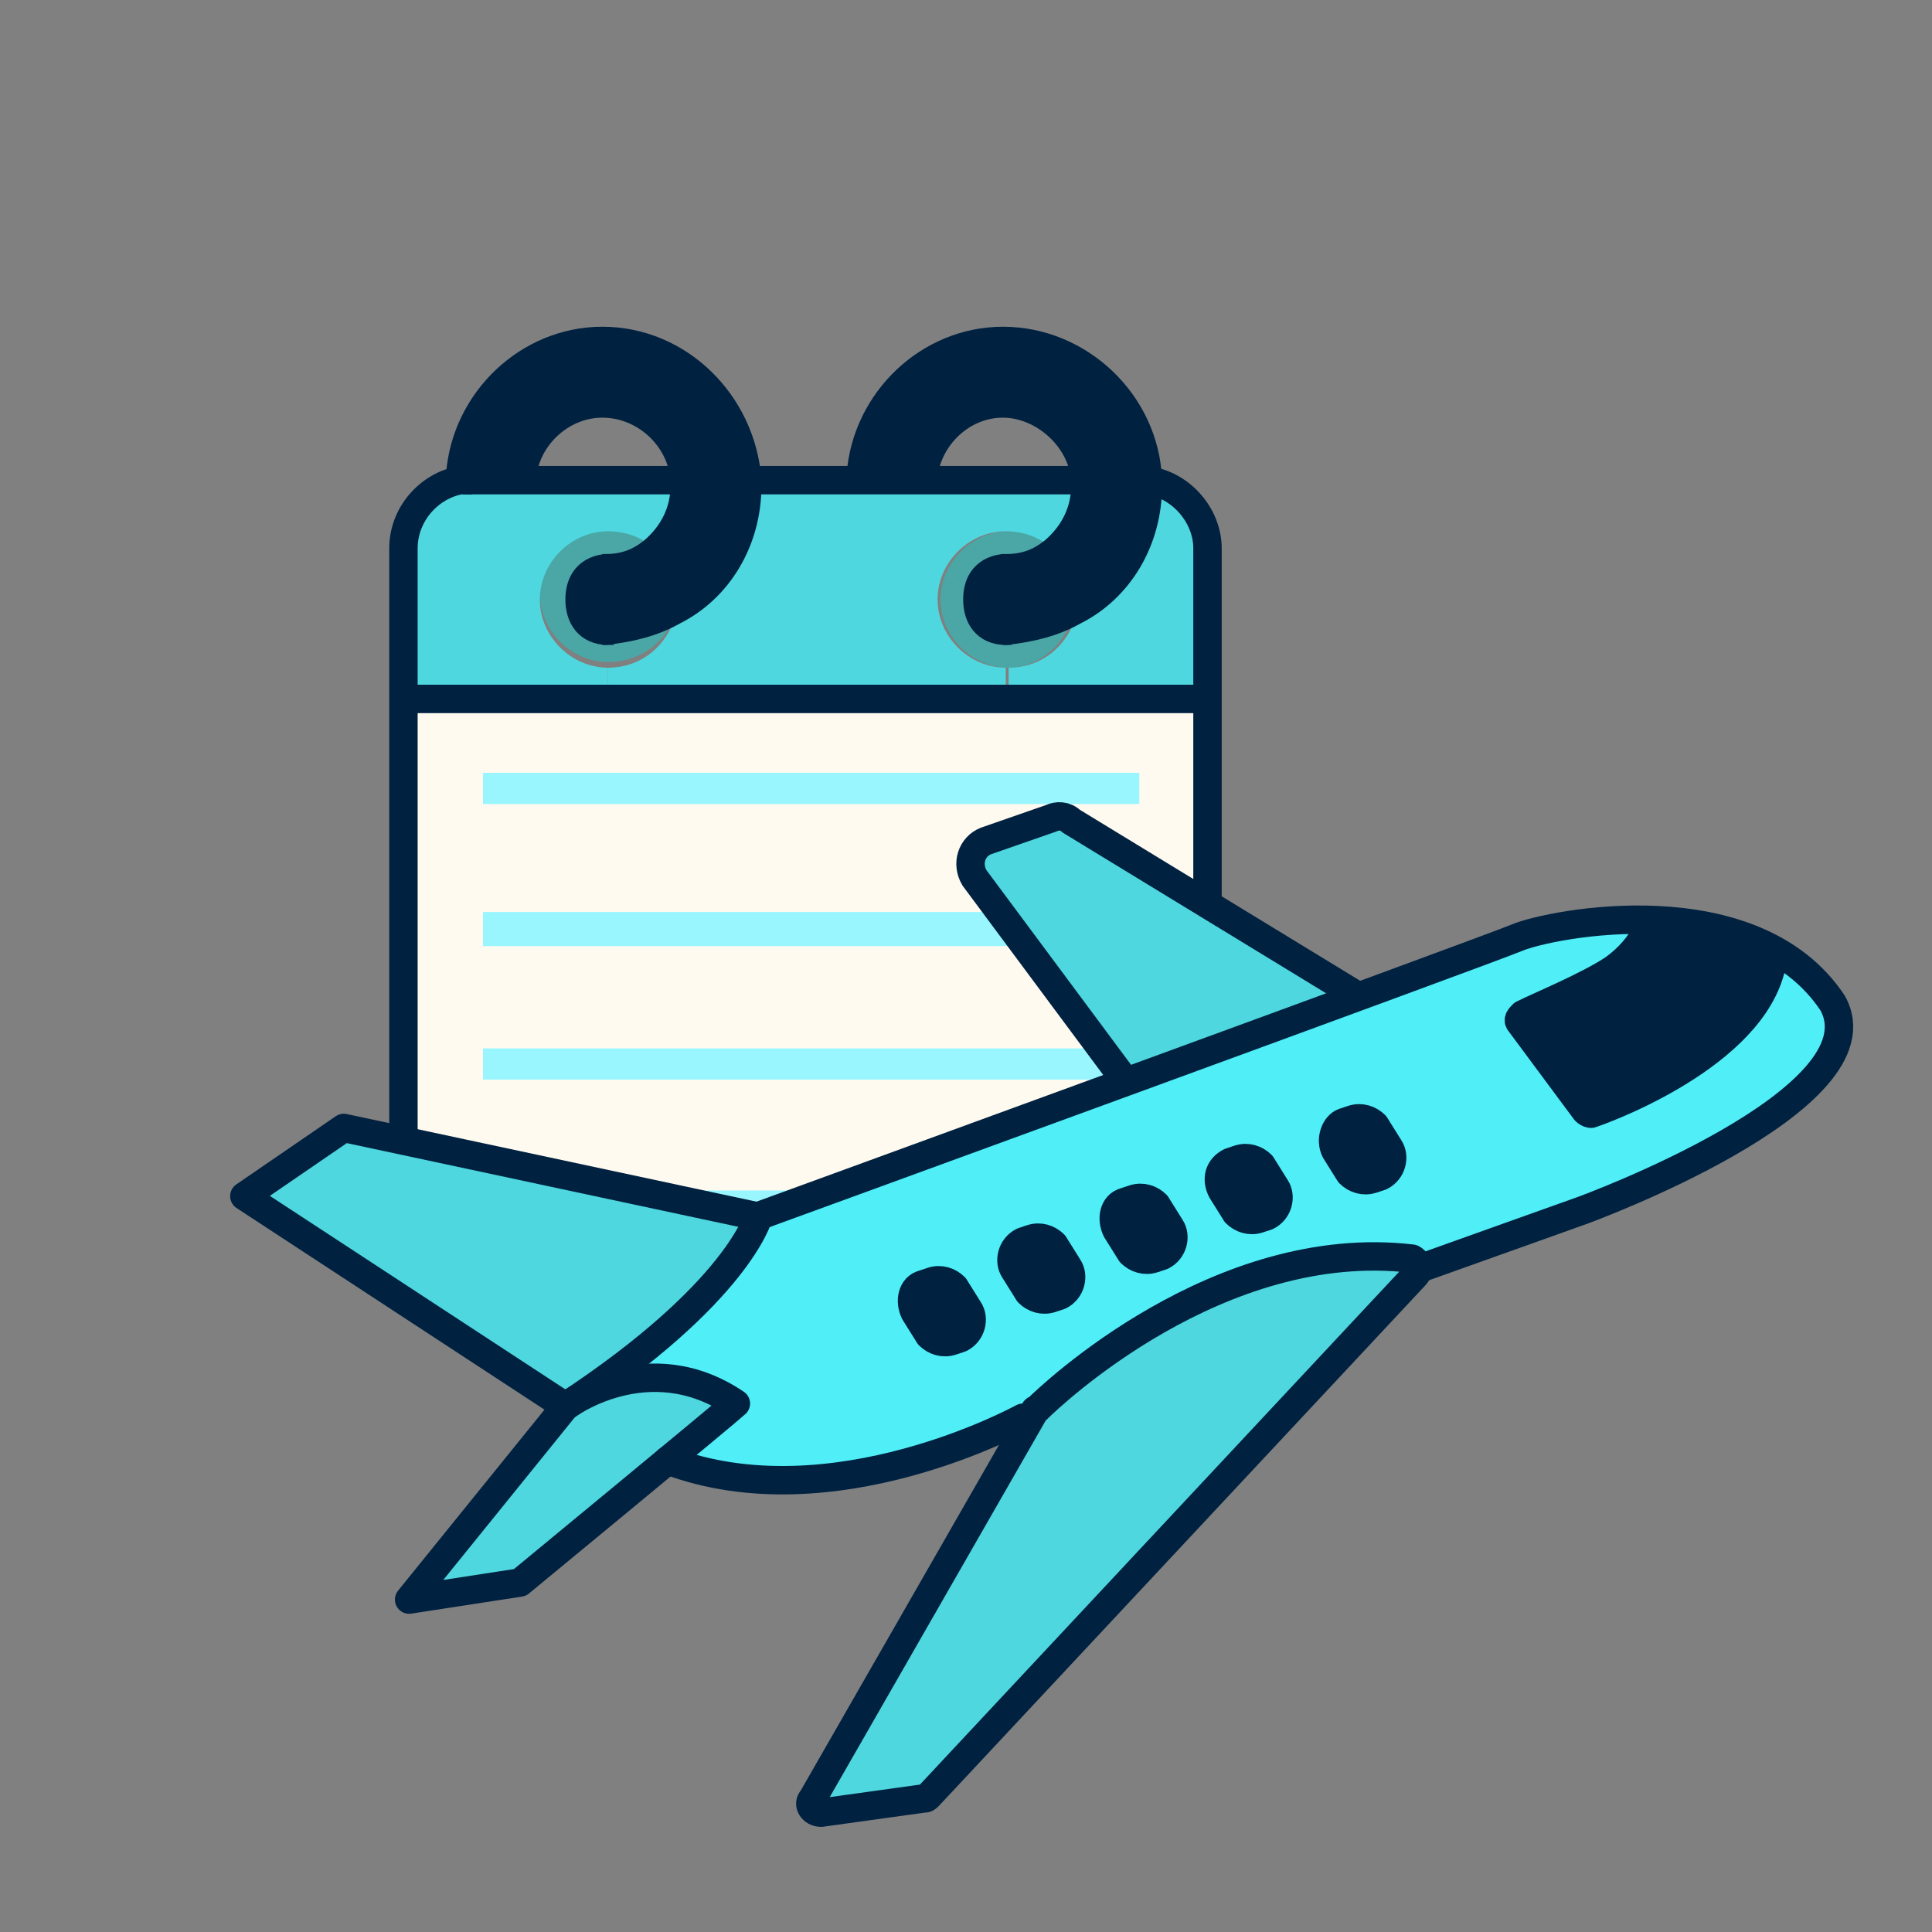 <?xml version="1.0" encoding="utf-8"?>
<!-- Generator: Adobe Illustrator 27.3.1, SVG Export Plug-In . SVG Version: 6.00 Build 0)  -->
<svg version="1.1" id="Layer_1" xmlns="http://www.w3.org/2000/svg" xmlns:xlink="http://www.w3.org/1999/xlink" x="0px" y="0px"
	 viewBox="0 0 68 68" style="enable-background:new 0 0 68 68;" xml:space="preserve">
<rect x="0" y="0" width="68" height="68" fill="#808080" stroke="none"/>
<style type="text/css">
	.st0{fill:#4BA6A6;}
	.st1{fill:#002140;}
	.st2{fill:#FFFAF0;}
	.st3{fill:#4ED7DE;}
	.st4{fill:none;stroke:#002140;stroke-miterlimit:10;}
	.st5{fill:#99F6FF;}
	.st6{fill:#50EEF7;}
	.st7{fill:none;stroke:#002140;stroke-linecap:round;stroke-linejoin:round;}
</style>
<path class="st0" d="M21.4,18.6c0.6,0,1.2,0.2,1.6,0.6l0.1,0.1c-0.5,0.4-1,0.6-1.7,0.6c0,0-0.1,0-0.1,0v0c-0.7,0.1-0.9,0.6-0.9,1.1
	c0,0.6,0.4,1.1,1,1.1c0.9,0,1.7-0.3,2.4-0.7l0,0c-0.2,1.1-1.2,1.9-2.4,1.9c-1.3,0-2.4-1.1-2.4-2.4C19,19.7,20.1,18.6,21.4,18.6
	L21.4,18.6z"/>
<path class="st0" d="M37.8,21.5L37.8,21.5c-0.2,1.1-1.2,2-2.3,2c-1.3,0-2.4-1.1-2.4-2.4c0-1.3,1.1-2.4,2.4-2.4
	c0.6,0,1.2,0.2,1.6,0.6l0.1,0.1c-0.5,0.4-1,0.6-1.7,0.6c0,0-0.1,0-0.1,0v0c-0.7,0.1-0.9,0.6-0.9,1.1c0,0.6,0.4,1.1,1,1.1
	C36.3,22.2,37.1,21.9,37.8,21.5L37.8,21.5z"/>
<path class="st1" d="M38.2,17.1c0-0.1,0-0.1,0-0.2c-0.1-1.5-1.3-2.7-2.9-2.7c-1.5,0-2.6,1.1-2.8,2.5v0.2h-2.2v-0.2
	c0.2-2.6,2.4-4.7,5-4.7c2.7,0,5,2.2,5.1,4.9c0,0.1,0,0.1,0,0.2c0,1.9-1,3.6-2.6,4.4c-0.7,0.4-1.5,0.6-2.4,0.7c-0.7,0-1-0.5-1-1.1
	c0-0.5,0.2-1,0.9-1.1v0c0,0,0.1,0,0.1,0c0.6,0,1.2-0.3,1.7-0.6C37.8,18.8,38.2,18,38.2,17.1L38.2,17.1z"/>
<path class="st1" d="M18.5,16.6v0.3h-2.2c0-0.1,0-0.1,0-0.2c0.2-2.6,2.4-4.7,5-4.7c2.7,0,4.9,2.2,5.1,4.9c0,0.1,0,0.1,0,0.2
	c0,1.9-1,3.6-2.6,4.4c-0.7,0.4-1.5,0.6-2.4,0.7c-0.7,0-1-0.5-1-1.1c0-0.5,0.2-1,0.9-1.1v0c0,0,0.1,0,0.1,0c0.6,0,1.2-0.3,1.7-0.6
	c0.7-0.5,1.1-1.3,1.1-2.3c0-0.1,0-0.1,0-0.2c-0.1-1.5-1.3-2.7-2.9-2.7C19.9,14.2,18.7,15.2,18.5,16.6L18.5,16.6z"/>
<path class="st2" d="M42.3,24.6h0.3V43c0,1.3-1.1,2.4-2.4,2.4H16.6c-1.3,0-2.4-1.1-2.4-2.4V24.6H42.3z"/>
<path class="st3" d="M40.4,16.9c1.2,0.1,2.2,1.2,2.2,2.4v5.3h-7.1v-1.1c1.2,0,2.1-0.8,2.4-1.9l0,0c1.5-0.9,2.6-2.5,2.6-4.4
	C40.4,17,40.4,17,40.4,16.9L40.4,16.9L40.4,16.9z"/>
<path class="st3" d="M38.2,17.1c0,0.9-0.4,1.7-1.1,2.3L37,19.3c-0.4-0.4-1-0.6-1.6-0.6c-1.3,0-2.4,1.1-2.4,2.4s1.1,2.4,2.4,2.4v1.1
	h-14v-1.1c1.2,0,2.1-0.8,2.4-1.9l0,0c1.5-0.9,2.6-2.5,2.6-4.4c0-0.1,0-0.1,0-0.2h0.1l3.8,0h7.9l0.1,0C38.2,17,38.2,17,38.2,17.1
	L38.2,17.1z"/>
<path class="st3" d="M21.4,24.6h-7.2v-5.3c0-1.2,0.9-2.2,2-2.4c0.1,0,0.3,0,0.4,0h7.5c0,0.1,0,0.1,0,0.2c0,0.9-0.4,1.7-1.1,2.3
	L23,19.3c-0.4-0.4-1-0.6-1.6-0.6c-1.3,0-2.4,1.1-2.4,2.4c0,1.3,1.1,2.4,2.4,2.4V24.6L21.4,24.6z"/>
<path class="st4" d="M26.4,16.9h3.8h2.2h5.6"/>
<path class="st4" d="M16.3,16.9h1.3h0h6.6h0"/>
<path class="st4" d="M16.6,45.4c-1.3,0-2.4-1.1-2.4-2.4V19.3c0-1.2,0.9-2.2,2-2.4c0.1,0,0.3,0,0.4,0"/>
<path class="st4" d="M40.3,16.9c1.2,0.1,2.2,1.2,2.2,2.4V43c0,1.3-1.1,2.4-2.5,2.4H16.2"/>
<path class="st4" d="M14.2,24.6h1.5h6.8h13.3h6.5"/>
<path class="st4" d="M16.2,17.1c0-0.1,0-0.1,0-0.2c0,0,0,0,0,0c0-0.1,0-0.1,0-0.2"/>
<path class="st4" d="M16.2,16.7c0.2-2.6,2.4-4.7,5-4.7c2.7,0,4.9,2.2,5.1,4.9c0,0.1,0,0.1,0,0.2c0,1.9-1,3.6-2.6,4.4
	c-0.7,0.4-1.5,0.6-2.4,0.7c0,0-0.1,0-0.1,0"/>
<path class="st4" d="M18.4,16.7c0,0,0-0.1,0-0.1c0.2-1.3,1.4-2.4,2.8-2.4c1.5,0,2.8,1.2,2.9,2.7c0,0.1,0,0.1,0,0.2
	c0,0.9-0.4,1.7-1.1,2.3c-0.5,0.4-1,0.6-1.7,0.6c0,0-0.1,0-0.1,0"/>
<path class="st4" d="M21.6,22.2c0,0-0.1,0-0.1,0c0,0-0.1,0-0.1,0c-0.7,0-1-0.5-1-1.1c0-0.5,0.2-1,0.9-1.1c0,0,0.1,0,0.1,0"/>
<path class="st4" d="M30.3,16.7c0.2-2.6,2.4-4.7,5-4.7c2.7,0,5,2.2,5.1,4.9c0,0.1,0,0.1,0,0.2c0,1.9-1,3.6-2.6,4.4
	c-0.7,0.4-1.5,0.6-2.4,0.7c0,0-0.1,0-0.1,0"/>
<path class="st4" d="M32.5,16.7c0.2-1.4,1.4-2.5,2.8-2.5c1.4,0,2.8,1.2,2.9,2.7c0,0.1,0,0.1,0,0.2c0,0.9-0.4,1.7-1.1,2.3
	c-0.5,0.4-1,0.6-1.7,0.6c0,0-0.1,0-0.1,0"/>
<path class="st4" d="M35.6,22.2c0,0-0.1,0-0.1,0c0,0-0.1,0-0.1,0c-0.7,0-1-0.5-1-1.1c0-0.5,0.2-1,0.9-1.1c0,0,0.1,0,0.1,0"/>
<path class="st5" d="M40,32.1H17v1.2H40V32.1z"/>
<path class="st5" d="M40.1,27.2H17v1.1h23.1V27.2z"/>
<path class="st5" d="M40.1,36.9H17V38h23.1V36.9z"/>
<path class="st5" d="M37.2,41.9H17v1.1h20.2V41.9z"/>
<path class="st1" d="M39.5,41H37v2.6h2.6V41z"/>
<path class="st6" d="M35.7,50.4c0,0-8.6,2.7-11.6,1.2c-3-1.5-3.5-3.3-3.5-3.3l6.4-5.7l27.6-9.9c0,0,5.3-1.2,8.4,1.1
	c3.1,2.3,1.3,4.5-1.7,6.1c-3,1.6-12.5,5.3-12.5,5.3L35.7,50.4L35.7,50.4z"/>
<path class="st3" d="M39.4,37.9l-5.1-7.5l0.6-0.9l2.5-0.9l10.3,6L39.4,37.9z"/>
<path class="st3" d="M26.6,42.8c0,0-2.7,4-4.7,5.5c-2,1.5-2.3,1.2-2.3,1.2L8.7,42l3.7-2.2L26.6,42.8z"/>
<path class="st3" d="M25.7,49.4l-7.8,6.3L14.7,56l4.9-6.5C19.6,49.5,23.8,47.9,25.7,49.4L25.7,49.4z"/>
<path class="st3" d="M36,50.3c0,0,6.1-6.8,13.5-5.8l-0.3,0.7L32.7,63.2l-4.3,0.3L36,50.3L36,50.3z"/>
<path class="st1" d="M55.9,39.2c0,0-0.7-0.8-1.1-1.3c-0.4-0.5-1.3-2-1.3-2l1.6-0.8c0,0,2.8-1.7,2.7-2c-0.1-0.3,0.4-0.5,0.4-0.5
	s3.6,0.2,4.1,1.2c0.2,0.4-0.9,2.2-0.9,2.2S56.6,39.2,55.9,39.2L55.9,39.2z"/>
<path class="st7" d="M49.8,44.9L32.7,63.2c-0.1,0.1-0.1,0.1-0.2,0.1l-3.6,0.5c-0.3,0-0.5-0.3-0.3-0.5l7.8-13.6c0,0,0-0.1,0.1-0.1
	c0.5-0.5,6.4-6.1,13.2-5.3C49.9,44.4,50,44.7,49.8,44.9L49.8,44.9z"/>
<path class="st7" d="M26.7,42.8c0,0,25.5-9.3,26.7-9.8c1.2-0.5,8.3-1.9,11.1,2.3c1.9,3.4-8.8,7.3-8.8,7.3l-5.6,2"/>
<path class="st7" d="M39.5,37.9l-5.2-7c-0.3-0.5-0.1-1.1,0.4-1.3l2.3-0.8c0.2-0.1,0.5-0.1,0.7,0.1l10,6.1"/>
<path class="st7" d="M36,49.9c0,0-6.7,3.7-12.5,1.5"/>
<path class="st7" d="M19.9,49.5c0,0,2.9-2.2,6-0.1c-0.2,0.2-7.6,6.3-7.6,6.3l-3.9,0.6L19.9,49.5L19.9,49.5z"/>
<path class="st7" d="M26.7,42.8c0,0-0.7,2.7-6.8,6.7"/>
<path class="st7" d="M19.9,49.5L8.6,42.1l3.5-2.4l14.5,3.1"/>
<path class="st7" d="M58.1,32.4c0,0-0.2,0.9-1.3,1.7c-0.9,0.6-2.6,1.3-3.2,1.6c-0.1,0.1-0.2,0.2-0.1,0.3l2.3,3.1
	c0.1,0.1,0.2,0.1,0.2,0.1c0.9-0.3,6-2.3,6.4-5.5"/>
<path class="st1" d="M47,40.4c0,0-0.1-0.3,0.1-0.6c0.2-0.3,1-0.4,1-0.4l0.9,0.8l0,0.7c0,0-0.3,0.3-0.5,0.3c-0.2,0.1-0.6,0-0.6,0
	L47,40.4z"/>
<path class="st7" d="M47.3,39.5l0.3-0.1c0.3-0.1,0.6,0,0.8,0.2l0.5,0.8c0.2,0.3,0.1,0.8-0.3,1l-0.3,0.1c-0.3,0.1-0.6,0-0.8-0.2
	l-0.5-0.8C46.8,40.1,47,39.6,47.3,39.5z"/>
<path class="st1" d="M43,41.9c0,0-0.1-0.3,0.1-0.6s1-0.4,1-0.4l0.8,0.8l0.1,0.8c0,0-0.3,0.3-0.5,0.3c-0.2,0.1-0.6,0-0.6,0L43,41.9
	L43,41.9z"/>
<path class="st7" d="M43.3,40.9l0.3-0.1c0.3-0.1,0.6,0,0.8,0.2l0.5,0.8c0.2,0.3,0.1,0.8-0.3,1l-0.3,0.1c-0.3,0.1-0.6,0-0.8-0.2
	L43,41.9C42.8,41.5,42.9,41.1,43.3,40.9z"/>
<path class="st1" d="M39.3,43.2c0,0-0.1-0.3,0.1-0.6c0.2-0.3,1-0.4,1-0.4l0.8,0.8l0,0.7c0,0-0.3,0.3-0.5,0.3c-0.2,0.1-0.6,0-0.6,0
	L39.3,43.2z"/>
<path class="st7" d="M39.6,42.3l0.3-0.1c0.3-0.1,0.6,0,0.8,0.2l0.5,0.8c0.2,0.3,0.1,0.8-0.3,1l-0.3,0.1c-0.3,0.1-0.6,0-0.8-0.2
	l-0.5-0.8C39.1,42.9,39.2,42.4,39.6,42.3z"/>
<path class="st1" d="M35.6,44.7c0,0-0.1-0.3,0.1-0.6c0.2-0.3,1-0.4,1-0.4l0.9,0.8l-0.1,0.8c0,0-0.3,0.3-0.5,0.3
	c-0.2,0.1-0.6,0-0.6,0L35.6,44.7z"/>
<path class="st7" d="M36,43.7l0.3-0.1c0.3-0.1,0.6,0,0.8,0.2l0.5,0.8c0.2,0.3,0.1,0.8-0.3,1l-0.3,0.1c-0.3,0.1-0.6,0-0.8-0.2
	l-0.5-0.8C35.5,44.4,35.6,43.9,36,43.7z"/>
<path class="st1" d="M32.2,46.1c0,0-0.1-0.3,0.1-0.6s1-0.4,1-0.4l0.9,0.8l-0.1,0.7c0,0-0.3,0.3-0.5,0.3c-0.2,0.1-0.6,0-0.6,0
	L32.2,46.1z"/>
<path class="st7" d="M32.5,45.2l0.3-0.1c0.3-0.1,0.6,0,0.8,0.2l0.5,0.8c0.2,0.3,0.1,0.8-0.3,1l-0.3,0.1c-0.3,0.1-0.6,0-0.8-0.2
	l-0.5-0.8C32,45.8,32.1,45.3,32.5,45.2z"/>
</svg>
